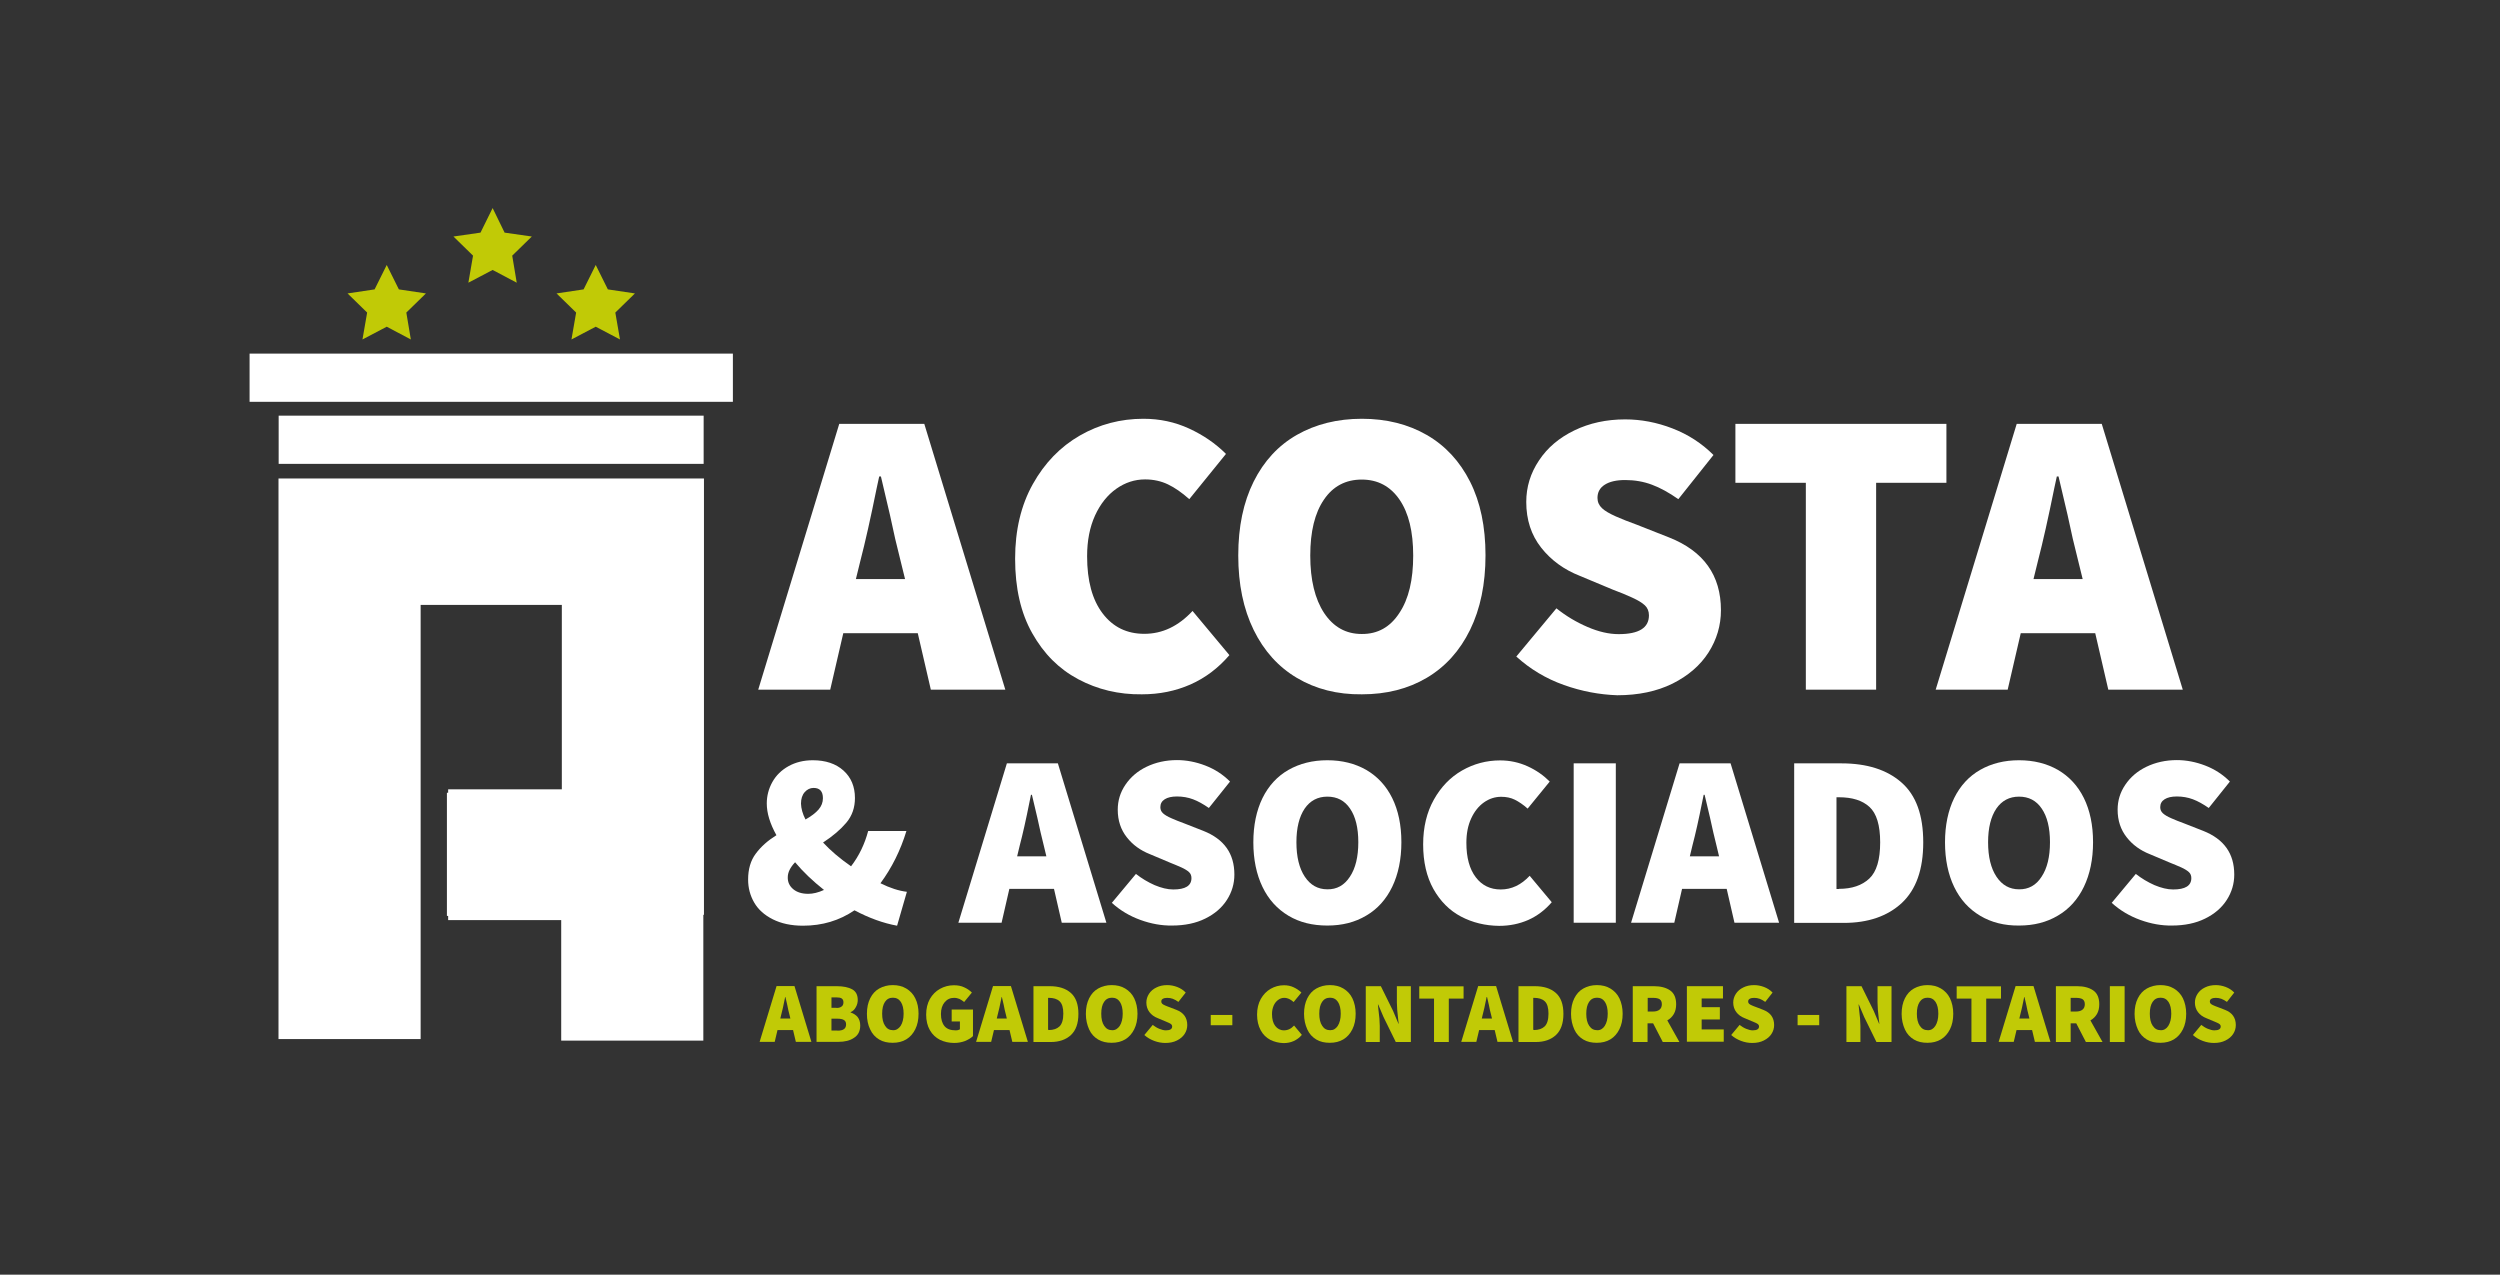 <?xml version="1.0" encoding="utf-8"?>
<!-- Generator: Adobe Illustrator 25.4.1, SVG Export Plug-In . SVG Version: 6.00 Build 0)  -->
<svg version="1.1" id="Capa_1" xmlns="http://www.w3.org/2000/svg" xmlns:xlink="http://www.w3.org/1999/xlink" x="0px" y="0px"
	 viewBox="0 0 1607.7 819.7" style="enable-background:new 0 0 1607.7 819.7;" xml:space="preserve">
<rect x="0" y="0" width="1607.7" height="819.7" fill="#333333" stroke="none"/>
<style type="text/css">
	.st0{fill:#FFFFFF;}
	.st1{fill:#C1CA06;}
	.st2{enable-background:new    ;}
</style>
<g>
	<rect x="179.2" y="267.3" class="st0" width="273.3" height="31"/>
	<rect x="160.5" y="227.4" class="st0" width="310.8" height="31"/>
	<g>
		<g>
			<g>
				<polygon class="st1" points="316.8,133.8 324.5,149.6 342,152.1 329.4,164.4 332.3,181.8 316.8,173.6 301.2,181.8 304.2,164.4 
					291.6,152.1 309,149.6 				"/>
			</g>
			<g>
				<polygon class="st1" points="383.1,170.4 390.9,186.1 408.3,188.7 395.7,201 398.7,218.3 383.1,210.1 367.5,218.3 370.5,201 
					357.9,188.7 375.3,186.1 				"/>
			</g>
			<g>
				<polygon class="st1" points="248.7,170.4 256.5,186.1 273.9,188.7 261.3,201 264.2,218.3 248.7,210.1 233.1,218.3 236.1,201 
					223.5,188.7 240.9,186.1 				"/>
			</g>
		</g>
	</g>
	<polygon class="st0" points="179.1,307.7 179.1,668.2 270.5,668.2 270.5,588.5 270.5,509.8 270.5,389 361.3,389 361.3,507.6 
		288.2,507.6 288.2,509.8 287.4,509.8 287.4,589 288.2,589 288.2,591.7 360.9,591.7 360.9,669.2 452.3,669.2 452.3,588.3 
		452.7,588.3 452.7,307.7 	"/>
	<g class="st2">
		<path class="st0" d="M590.2,407.2h-47.9l-8.4,36.3h-46.3l52.1-170.9h54.7l52.1,170.9h-47.9L590.2,407.2z M582,372.3l-2.9-11.8
			c-2.3-8.9-4.6-18.8-6.8-29.4l-5.8-24.7h-1.1l-1.6,7.4c-3.9,19.3-7.4,34.9-10.5,46.8l-2.9,11.8H582z"/>
		<path class="st0" d="M693.4,436.8c-12.4-6.6-22.2-16.4-29.6-29.6c-7.4-13.1-11-29.1-11-47.9c0-18.4,3.8-34.4,11.4-48
			c7.6-13.6,17.7-24,30.2-31.2c12.5-7.2,26.2-10.8,40.9-10.8c10.5,0,20.3,2.1,29.4,6.3c9.1,4.2,17,9.6,23.7,16.3L764.8,321
			c-4.7-4.2-9.3-7.4-13.7-9.5c-4.4-2.1-9.3-3.2-14.7-3.2c-6.7,0-12.8,2-18.5,6c-5.7,4-10.3,9.8-13.7,17.2
			c-3.4,7.5-5.1,16.2-5.1,26.2c0,15.8,3.3,28,10,36.8c6.7,8.8,15.6,13.1,26.8,13.1c11.6,0,21.9-4.9,31-14.7l23.7,28.4
			c-7.2,8.4-15.6,14.7-25.1,18.9c-9.6,4.2-19.9,6.3-31.2,6.3C719.4,446.7,705.8,443.4,693.4,436.8z"/>
		<path class="st0" d="M834.1,436c-12-7.1-21.3-17.4-27.9-30.9c-6.6-13.5-9.9-29.4-9.9-47.9s3.3-34.2,9.9-47.5
			c6.6-13.2,15.9-23.3,27.9-30.1c12-6.8,25.9-10.3,41.7-10.3c15.8,0,29.7,3.5,41.7,10.4c12,6.9,21.3,17,27.9,30.1
			c6.6,13.1,9.9,28.9,9.9,47.3s-3.3,34.4-9.9,47.9c-6.6,13.5-15.9,23.8-27.9,30.9c-12,7.1-25.9,10.6-41.7,10.6
			C860,446.7,846.1,443.1,834.1,436z M899.9,394.2c6-9,8.9-21.3,8.9-36.9c0-15.4-2.9-27.4-8.8-36c-5.9-8.6-14-12.9-24.3-12.9
			c-10.3,0-18.5,4.3-24.3,12.9c-5.9,8.6-8.8,20.6-8.8,36c0,15.6,3,27.9,8.9,36.9c6,9,14,13.5,24.2,13.5
			C885.9,407.8,894,403.3,899.9,394.2z"/>
		<path class="st0" d="M1005.7,440.5c-11.5-4.1-21.7-10.2-30.6-18.3l25.8-31c6.1,4.9,12.8,8.9,20,12c7.2,3.1,13.8,4.6,20,4.6
			c13,0,19.5-4,19.5-12.1c0-2.6-0.9-4.8-2.6-6.4c-1.8-1.7-4.5-3.3-8.2-5c-3.7-1.7-7.8-3.4-12.4-5.1l-21.3-8.9
			c-10.2-4-18.5-10.1-24.8-18.1c-6.4-8.1-9.6-17.9-9.6-29.4c0-9.6,2.7-18.5,8.2-26.7c5.4-8.2,13-14.6,22.7-19.3
			c9.7-4.7,20.6-7.1,32.7-7.1c10.2,0,20.3,1.9,30.4,5.8c10.1,3.9,18.9,9.6,26.4,17.1l-22.6,28.4c-6-4.2-11.6-7.3-17-9.3
			c-5.3-2-11.1-3-17.2-3c-5.6,0-10,1-13.1,3c-3.2,2-4.7,4.9-4.7,8.5c0,2.6,1,4.8,2.9,6.6c1.9,1.8,4.9,3.5,8.9,5.3
			c4,1.8,8.5,3.5,13.4,5.3l20.8,8.2c22.3,8.8,33.4,24.4,33.4,46.8c0,9.8-2.7,18.9-8,27.2c-5.3,8.3-13.1,15-23.1,20
			c-10.1,5-22,7.5-35.6,7.5C1028.6,446.7,1017.2,444.6,1005.7,440.5z"/>
		<path class="st0" d="M1161.3,310.5H1116v-37.9h135.7v37.9h-45.2v133h-45.2V310.5z"/>
		<path class="st0" d="M1347.4,407.2h-47.9l-8.4,36.3h-46.3l52.1-170.9h54.7l52.1,170.9h-47.9L1347.4,407.2z M1339.3,372.3
			l-2.9-11.8c-2.3-8.9-4.6-18.8-6.8-29.4l-5.8-24.7h-1.1l-1.6,7.4c-3.9,19.3-7.4,34.9-10.5,46.8l-2.9,11.8H1339.3z"/>
	</g>
	<g class="st2">
		<path class="st0" d="M576.9,595.3c-8.8-1.6-18-4.9-27.4-9.9c-9.7,6.6-20.7,9.9-33.1,9.9c-7.6,0-14-1.4-19.4-4.1s-9.4-6.3-12-10.8
			c-2.6-4.5-3.9-9.4-3.9-14.8c0-6.6,1.6-12.2,4.9-16.6c3.3-4.5,7.7-8.4,13.3-11.9c-4.1-7.4-6.2-14.1-6.2-20.4
			c0-4.9,1.2-9.5,3.6-13.8c2.4-4.3,5.9-7.7,10.4-10.2c4.5-2.5,9.7-3.8,15.6-3.8c8.2,0,14.8,2.2,19.7,6.6c4.9,4.4,7.4,10.3,7.4,17.7
			c0,6.1-1.8,11.4-5.5,15.8c-3.7,4.4-8.7,8.7-15,12.8c4.8,5.2,10.8,10.3,18,15.3c5.2-6.8,8.8-14.4,11-22.7h24.6
			c-3.8,12.5-9.4,23.7-16.7,33.6c6.2,3.1,11.9,4.9,17,5.5L576.9,595.3z M510.1,571.8c2.4,2,5.6,3,9.7,3c3,0,6.4-0.8,10.1-2.5
			c-7.2-5.7-13.4-11.6-18.6-17.8c-3.2,3.4-4.7,6.6-4.7,9.6C506.5,567.2,507.7,569.8,510.1,571.8z M518,527c3.7-2.1,6.5-4.2,8.4-6.4
			c1.9-2.2,2.8-4.6,2.8-7.3c0-4.4-2-6.6-6-6.6c-2.2,0-4.1,0.9-5.7,2.7c-1.6,1.8-2.4,4.3-2.4,7.4C515.2,519.9,516.1,523.3,518,527z"
			/>
		<path class="st0" d="M677.8,571.6h-28.7l-5,21.8h-27.8l31.2-102.5h32.8l31.2,102.5h-28.7L677.8,571.6z M672.9,550.7l-1.7-7.1
			c-1.4-5.4-2.7-11.3-4.1-17.7l-3.5-14.8H663l-0.9,4.4c-2.3,11.6-4.4,20.9-6.3,28.1l-1.7,7.1H672.9z"/>
		<path class="st0" d="M733.4,591.6c-6.9-2.5-13-6.1-18.4-11l15.5-18.6c3.7,2.9,7.7,5.3,12,7.2c4.3,1.8,8.3,2.8,12,2.8
			c7.8,0,11.7-2.4,11.7-7.3c0-1.6-0.5-2.9-1.6-3.9c-1.1-1-2.7-2-4.9-3c-2.2-1-4.7-2-7.4-3.1l-12.8-5.4c-6.1-2.4-11.1-6-14.9-10.9
			c-3.8-4.8-5.8-10.7-5.8-17.7c0-5.8,1.6-11.1,4.9-16c3.3-4.9,7.8-8.8,13.6-11.6c5.8-2.8,12.4-4.3,19.6-4.3c6.1,0,12.2,1.2,18.2,3.5
			c6,2.3,11.3,5.7,15.9,10.3l-13.6,17c-3.6-2.5-7-4.4-10.2-5.6c-3.2-1.2-6.7-1.8-10.3-1.8c-3.4,0-6,0.6-7.9,1.8s-2.8,2.9-2.8,5.1
			c0,1.6,0.6,2.9,1.7,3.9c1.2,1.1,2.9,2.1,5.4,3.2c2.4,1.1,5.1,2.1,8,3.2l12.5,4.9c13.4,5.3,20,14.6,20,28.1
			c0,5.9-1.6,11.3-4.8,16.3c-3.2,5-7.8,9-13.9,12c-6,3-13.2,4.5-21.4,4.5C747.1,595.3,740.3,594.1,733.4,591.6z"/>
		<path class="st0" d="M828.6,588.9c-7.2-4.3-12.8-10.4-16.7-18.5c-3.9-8.1-5.9-17.7-5.9-28.7s2-20.5,5.9-28.5
			c3.9-7.9,9.5-14,16.7-18.1c7.2-4.1,15.5-6.2,25-6.2s17.8,2.1,25,6.2c7.2,4.2,12.8,10.2,16.7,18.1c3.9,7.9,5.9,17.4,5.9,28.4
			s-2,20.6-5.9,28.7c-3.9,8.1-9.5,14.3-16.7,18.5c-7.2,4.3-15.5,6.4-25,6.4S835.8,593.2,828.6,588.9z M868.1,563.8
			c3.6-5.4,5.4-12.8,5.4-22.2c0-9.3-1.8-16.5-5.3-21.6c-3.5-5.2-8.4-7.7-14.6-7.7c-6.2,0-11.1,2.6-14.6,7.7
			c-3.5,5.2-5.3,12.4-5.3,21.6c0,9.4,1.8,16.8,5.4,22.2c3.6,5.4,8.4,8.1,14.5,8.1C859.7,572,864.5,569.3,868.1,563.8z"/>
		<path class="st0" d="M939.5,589.4c-7.4-3.9-13.3-9.9-17.7-17.7c-4.4-7.9-6.6-17.5-6.6-28.7c0-11,2.3-20.6,6.9-28.8
			c4.6-8.2,10.6-14.4,18.1-18.7c7.5-4.3,15.7-6.5,24.5-6.5c6.3,0,12.2,1.3,17.7,3.8c5.5,2.5,10.2,5.8,14.2,9.8l-14.2,17.4
			c-2.8-2.5-5.6-4.4-8.2-5.7c-2.6-1.3-5.6-1.9-8.8-1.9c-4,0-7.7,1.2-11.1,3.6c-3.4,2.4-6.2,5.9-8.2,10.3c-2.1,4.5-3.1,9.7-3.1,15.7
			c0,9.5,2,16.8,6,22.1c4,5.3,9.4,7.9,16.1,7.9c6.9,0,13.1-2.9,18.6-8.8l14.2,17c-4.3,5-9.3,8.8-15.1,11.4c-5.7,2.5-12,3.8-18.7,3.8
			C955.1,595.3,946.9,593.3,939.5,589.4z"/>
		<path class="st0" d="M1012,490.9h27.1v102.5H1012V490.9z"/>
		<path class="st0" d="M1110.4,571.6h-28.7l-5,21.8h-27.8l31.2-102.5h32.8l31.2,102.5h-28.7L1110.4,571.6z M1105.5,550.7l-1.7-7.1
			c-1.4-5.4-2.7-11.3-4.1-17.7l-3.5-14.8h-0.6l-0.9,4.4c-2.3,11.6-4.4,20.9-6.3,28.1l-1.7,7.1H1105.5z"/>
		<path class="st0" d="M1153.9,490.9h30.3c16.4,0,29.3,4.1,38.6,12.3c9.4,8.2,14,21,14,38.5c0,17.5-4.6,30.4-13.8,39
			c-9.2,8.5-21.6,12.8-37.3,12.8h-31.9V490.9z M1182.6,571.6c8.3,0,14.8-2.2,19.5-6.6c4.7-4.4,7-12.2,7-23.3c0-11-2.3-18.6-6.9-22.8
			c-4.6-4.2-11.1-6.2-19.6-6.2h-1.6v59H1182.6z"/>
		<path class="st0" d="M1273.4,588.9c-7.2-4.3-12.8-10.4-16.7-18.5c-3.9-8.1-5.9-17.7-5.9-28.7s2-20.5,5.9-28.5
			c3.9-7.9,9.5-14,16.7-18.1c7.2-4.1,15.5-6.2,25-6.2c9.5,0,17.8,2.1,25,6.2c7.2,4.2,12.8,10.2,16.7,18.1c3.9,7.9,5.9,17.4,5.9,28.4
			s-2,20.6-5.9,28.7c-3.9,8.1-9.5,14.3-16.7,18.5c-7.2,4.3-15.5,6.4-25,6.4C1289,595.3,1280.6,593.2,1273.4,588.9z M1312.9,563.8
			c3.6-5.4,5.4-12.8,5.4-22.2c0-9.3-1.8-16.5-5.3-21.6c-3.5-5.2-8.4-7.7-14.6-7.7c-6.2,0-11.1,2.6-14.6,7.7
			c-3.5,5.2-5.3,12.4-5.3,21.6c0,9.4,1.8,16.8,5.4,22.2c3.6,5.4,8.4,8.1,14.5,8.1C1304.5,572,1309.4,569.3,1312.9,563.8z"/>
		<path class="st0" d="M1376.4,591.6c-6.9-2.5-13-6.1-18.4-11l15.5-18.6c3.7,2.9,7.7,5.3,12,7.2c4.3,1.8,8.3,2.8,12,2.8
			c7.8,0,11.7-2.4,11.7-7.3c0-1.6-0.5-2.9-1.6-3.9c-1.1-1-2.7-2-4.9-3c-2.2-1-4.7-2-7.4-3.1l-12.8-5.4c-6.1-2.4-11.1-6-14.9-10.9
			c-3.8-4.8-5.8-10.7-5.8-17.7c0-5.8,1.6-11.1,4.9-16c3.3-4.9,7.8-8.8,13.6-11.6c5.8-2.8,12.4-4.3,19.6-4.3c6.1,0,12.2,1.2,18.2,3.5
			c6,2.3,11.3,5.7,15.9,10.3l-13.6,17c-3.6-2.5-7-4.4-10.2-5.6c-3.2-1.2-6.7-1.8-10.3-1.8c-3.4,0-6,0.6-7.9,1.8
			c-1.9,1.2-2.8,2.9-2.8,5.1c0,1.6,0.6,2.9,1.7,3.9c1.2,1.1,2.9,2.1,5.4,3.2c2.4,1.1,5.1,2.1,8,3.2l12.5,4.9
			c13.4,5.3,20,14.6,20,28.1c0,5.9-1.6,11.3-4.8,16.3c-3.2,5-7.8,9-13.9,12c-6,3-13.2,4.5-21.4,4.5
			C1390.1,595.3,1383.3,594.1,1376.4,591.6z"/>
	</g>
	<g class="st2">
		<path class="st1" d="M510,662.4h-10l-1.8,7.6h-9.7l10.9-35.9h11.5l10.9,35.9h-10L510,662.4z M508.3,655.1l-0.6-2.5
			c-0.5-1.9-1-3.9-1.4-6.2l-1.2-5.2h-0.2l-0.3,1.5c-0.8,4-1.5,7.3-2.2,9.8l-0.6,2.5H508.3z"/>
		<path class="st1" d="M525.2,634.2h12.9c4.2,0,7.5,0.7,9.9,2c2.4,1.3,3.6,3.6,3.6,6.9c0,1.6-0.4,3.2-1.3,4.7
			c-0.8,1.5-1.9,2.5-3.3,3.1v0.2c1.8,0.6,3.3,1.5,4.5,2.9c1.1,1.4,1.7,3.2,1.7,5.5c0,3.5-1.3,6.2-4,7.9c-2.6,1.8-6,2.6-10.1,2.6h-14
			V634.2z M537.9,648.2c1.5,0,2.6-0.3,3.4-1c0.8-0.6,1.1-1.5,1.1-2.7c0-1.1-0.4-1.9-1.1-2.4c-0.7-0.5-1.9-0.7-3.4-0.7h-3.2v6.7
			H537.9z M538.6,662.8c3.7,0,5.5-1.3,5.5-4c0-1.3-0.4-2.2-1.3-2.8c-0.9-0.6-2.3-0.9-4.2-0.9h-3.9v7.6H538.6z"/>
		<path class="st1" d="M565.4,668.5c-2.5-1.5-4.5-3.6-5.8-6.5c-1.4-2.8-2.1-6.2-2.1-10c0-3.9,0.7-7.2,2.1-10
			c1.4-2.8,3.3-4.9,5.8-6.3c2.5-1.4,5.4-2.2,8.7-2.2s6.2,0.7,8.7,2.2c2.5,1.5,4.5,3.6,5.8,6.3c1.4,2.8,2.1,6.1,2.1,9.9
			c0,3.9-0.7,7.2-2.1,10c-1.4,2.8-3.3,5-5.8,6.5c-2.5,1.5-5.4,2.2-8.7,2.2S567.9,670,565.4,668.5z M579.2,659.7
			c1.2-1.9,1.9-4.5,1.9-7.8c0-3.2-0.6-5.8-1.8-7.6c-1.2-1.8-2.9-2.7-5.1-2.7c-2.2,0-3.9,0.9-5.1,2.7c-1.2,1.8-1.8,4.3-1.8,7.6
			c0,3.3,0.6,5.9,1.9,7.8c1.2,1.9,2.9,2.8,5.1,2.8C576.2,662.6,577.9,661.6,579.2,659.7z"/>
		<path class="st1" d="M604.5,668.7c-2.7-1.4-4.9-3.4-6.5-6.2c-1.6-2.8-2.4-6.1-2.4-10c0-3.9,0.8-7.2,2.4-10.1
			c1.6-2.8,3.8-5,6.5-6.5c2.7-1.5,5.7-2.3,8.9-2.3c2.5,0,4.7,0.4,6.6,1.3c2,0.9,3.6,2,5,3.4l-5,6.1c-1-0.9-2-1.5-3-2
			c-1-0.4-2.1-0.7-3.4-0.7c-2.5,0-4.5,0.9-6.1,2.8c-1.6,1.9-2.4,4.4-2.4,7.6c0,3.4,0.8,6,2.3,7.8c1.5,1.8,3.9,2.7,7.1,2.7
			c1.2,0,2.1-0.2,2.8-0.7v-5h-5.3v-7.7h13.7v17.1c-1.3,1.3-3.1,2.3-5.2,3.2c-2.2,0.8-4.5,1.2-6.9,1.2
			C610.3,670.7,607.2,670,604.5,668.7z"/>
		<path class="st1" d="M649.2,662.4h-10l-1.8,7.6h-9.7l10.9-35.9h11.5l10.9,35.9h-10L649.2,662.4z M647.5,655.1l-0.6-2.5
			c-0.5-1.9-1-3.9-1.4-6.2l-1.2-5.2h-0.2l-0.3,1.5c-0.8,4-1.5,7.3-2.2,9.8l-0.6,2.5H647.5z"/>
		<path class="st1" d="M664.5,634.2h10.6c5.7,0,10.2,1.4,13.5,4.3s4.9,7.4,4.9,13.5c0,6.1-1.6,10.6-4.8,13.6s-7.6,4.5-13,4.5h-11.1
			V634.2z M674.5,662.4c2.9,0,5.2-0.8,6.8-2.3c1.6-1.5,2.5-4.3,2.5-8.2c0-3.9-0.8-6.5-2.4-8c-1.6-1.5-3.9-2.2-6.8-2.2H674v20.6
			H674.5z"/>
		<path class="st1" d="M706.2,668.5c-2.5-1.5-4.5-3.6-5.8-6.5s-2.1-6.2-2.1-10c0-3.9,0.7-7.2,2.1-10s3.3-4.9,5.8-6.3
			c2.5-1.4,5.4-2.2,8.7-2.2s6.2,0.7,8.7,2.2s4.5,3.6,5.8,6.3s2.1,6.1,2.1,9.9c0,3.9-0.7,7.2-2.1,10s-3.3,5-5.8,6.5s-5.4,2.2-8.7,2.2
			S708.8,670,706.2,668.5z M720.1,659.7c1.2-1.9,1.9-4.5,1.9-7.8c0-3.2-0.6-5.8-1.8-7.6s-2.9-2.7-5.1-2.7c-2.2,0-3.9,0.9-5.1,2.7
			c-1.2,1.8-1.8,4.3-1.8,7.6c0,3.3,0.6,5.9,1.9,7.8s2.9,2.8,5.1,2.8C717.1,662.6,718.8,661.6,720.1,659.7z"/>
		<path class="st1" d="M742.3,669.4c-2.4-0.9-4.5-2.1-6.4-3.8l5.4-6.5c1.3,1,2.7,1.9,4.2,2.5c1.5,0.6,2.9,1,4.2,1
			c2.7,0,4.1-0.8,4.1-2.5c0-0.6-0.2-1-0.6-1.4c-0.4-0.3-0.9-0.7-1.7-1c-0.8-0.3-1.6-0.7-2.6-1.1l-4.5-1.9c-2.1-0.8-3.9-2.1-5.2-3.8
			c-1.3-1.7-2-3.8-2-6.2c0-2,0.6-3.9,1.7-5.6c1.1-1.7,2.7-3.1,4.8-4.1c2-1,4.3-1.5,6.9-1.5c2.1,0,4.3,0.4,6.4,1.2
			c2.1,0.8,4,2,5.5,3.6l-4.7,6c-1.2-0.9-2.4-1.5-3.6-2c-1.1-0.4-2.3-0.6-3.6-0.6c-1.2,0-2.1,0.2-2.8,0.6c-0.7,0.4-1,1-1,1.8
			c0,0.6,0.2,1,0.6,1.4c0.4,0.4,1,0.7,1.9,1.1c0.8,0.4,1.8,0.7,2.8,1.1l4.4,1.7c4.7,1.8,7,5.1,7,9.8c0,2.1-0.6,4-1.7,5.7
			c-1.1,1.7-2.7,3.1-4.9,4.2s-4.6,1.6-7.5,1.6C747.1,670.7,744.7,670.3,742.3,669.4z"/>
		<path class="st1" d="M778.6,652.7h13.9v6.6h-13.9V652.7z"/>
		<path class="st1" d="M816.9,668.7c-2.6-1.4-4.7-3.4-6.2-6.2c-1.5-2.8-2.3-6.1-2.3-10c0-3.9,0.8-7.2,2.4-10.1
			c1.6-2.8,3.7-5,6.3-6.5c2.6-1.5,5.5-2.3,8.6-2.3c2.2,0,4.3,0.4,6.2,1.3s3.6,2,5,3.4l-5,6.1c-1-0.9-1.9-1.5-2.9-2
			c-0.9-0.4-1.9-0.7-3.1-0.7c-1.4,0-2.7,0.4-3.9,1.3c-1.2,0.8-2.2,2.1-2.9,3.6c-0.7,1.6-1.1,3.4-1.1,5.5c0,3.3,0.7,5.9,2.1,7.7
			c1.4,1.8,3.3,2.8,5.6,2.8c2.4,0,4.6-1,6.5-3.1l5,6c-1.5,1.8-3.3,3.1-5.3,4c-2,0.9-4.2,1.3-6.5,1.3
			C822.4,670.7,819.5,670,816.9,668.7z"/>
		<path class="st1" d="M846.5,668.5c-2.5-1.5-4.5-3.6-5.8-6.5s-2.1-6.2-2.1-10c0-3.9,0.7-7.2,2.1-10s3.3-4.9,5.8-6.3
			c2.5-1.4,5.4-2.2,8.7-2.2s6.2,0.7,8.7,2.2c2.5,1.5,4.5,3.6,5.8,6.3s2.1,6.1,2.1,9.9c0,3.9-0.7,7.2-2.1,10s-3.3,5-5.8,6.5
			c-2.5,1.5-5.4,2.2-8.7,2.2S849,670,846.5,668.5z M860.3,659.7c1.2-1.9,1.9-4.5,1.9-7.8c0-3.2-0.6-5.8-1.8-7.6
			c-1.2-1.8-2.9-2.7-5.1-2.7s-3.9,0.9-5.1,2.7c-1.2,1.8-1.8,4.3-1.8,7.6c0,3.3,0.6,5.9,1.9,7.8c1.2,1.9,2.9,2.8,5.1,2.8
			S859,661.6,860.3,659.7z"/>
		<path class="st1" d="M878.3,634.2h9.7l7.9,16l3.4,8.1h0.2c0-0.4-0.1-1.1-0.3-2.2c-0.6-5.1-0.9-8.9-0.9-11.5v-10.4h9v35.9h-9.7
			l-7.9-16.1l-3.4-8h-0.2l0.3,2.9c0.6,4.6,0.9,8.2,0.9,10.8v10.4h-9V634.2z"/>
		<path class="st1" d="M922.2,642.2h-9.5v-7.9h28.5v7.9h-9.5v27.9h-9.5V642.2z"/>
		<path class="st1" d="M961.2,662.4h-10l-1.8,7.6h-9.7l10.9-35.9h11.5l10.9,35.9h-10L961.2,662.4z M959.5,655.1l-0.6-2.5
			c-0.5-1.9-1-3.9-1.4-6.2l-1.2-5.2H956l-0.3,1.5c-0.8,4-1.5,7.3-2.2,9.8l-0.6,2.5H959.5z"/>
		<path class="st1" d="M976.4,634.2H987c5.7,0,10.2,1.4,13.5,4.3c3.3,2.9,4.9,7.4,4.9,13.5c0,6.1-1.6,10.6-4.8,13.6
			c-3.2,3-7.6,4.5-13,4.5h-11.1V634.2z M986.5,662.4c2.9,0,5.2-0.8,6.8-2.3c1.6-1.5,2.5-4.3,2.5-8.2c0-3.9-0.8-6.5-2.4-8
			c-1.6-1.5-3.9-2.2-6.8-2.2h-0.6v20.6H986.5z"/>
		<path class="st1" d="M1018.2,668.5c-2.5-1.5-4.5-3.6-5.8-6.5s-2.1-6.2-2.1-10c0-3.9,0.7-7.2,2.1-10s3.3-4.9,5.8-6.3
			c2.5-1.4,5.4-2.2,8.7-2.2s6.2,0.7,8.7,2.2s4.5,3.6,5.8,6.3s2.1,6.1,2.1,9.9c0,3.9-0.7,7.2-2.1,10s-3.3,5-5.8,6.5s-5.4,2.2-8.7,2.2
			S1020.7,670,1018.2,668.5z M1032,659.7c1.2-1.9,1.9-4.5,1.9-7.8c0-3.2-0.6-5.8-1.8-7.6s-2.9-2.7-5.1-2.7c-2.2,0-3.9,0.9-5.1,2.7
			c-1.2,1.8-1.8,4.3-1.8,7.6c0,3.3,0.6,5.9,1.9,7.8s2.9,2.8,5.1,2.8C1029.1,662.6,1030.8,661.6,1032,659.7z"/>
		<path class="st1" d="M1069.3,670.1l-6.2-12h-3.6v12h-9.5v-35.9h13.6c4.3,0,7.8,0.9,10.4,2.7c2.6,1.8,3.9,4.8,3.9,8.9
			c0,2.5-0.5,4.6-1.5,6.3c-1,1.7-2.4,3.1-4.2,4.1l7.8,13.9H1069.3z M1059.5,650.5h3.4c1.9,0,3.3-0.4,4.3-1.2s1.5-2,1.5-3.5
			c0-1.5-0.5-2.6-1.4-3.2s-2.4-0.9-4.3-0.9h-3.4V650.5z"/>
		<path class="st1" d="M1084.8,634.2h23.2v7.9h-13.7v5.6h11.7v7.9h-11.7v6.4h14.2v7.9h-23.7V634.2z"/>
		<path class="st1" d="M1119.7,669.4c-2.4-0.9-4.5-2.1-6.4-3.8l5.4-6.5c1.3,1,2.7,1.9,4.2,2.5c1.5,0.6,2.9,1,4.2,1
			c2.7,0,4.1-0.8,4.1-2.5c0-0.6-0.2-1-0.6-1.4c-0.4-0.3-0.9-0.7-1.7-1c-0.8-0.3-1.6-0.7-2.6-1.1l-4.5-1.9c-2.1-0.8-3.9-2.1-5.2-3.8
			c-1.3-1.7-2-3.8-2-6.2c0-2,0.6-3.9,1.7-5.6c1.1-1.7,2.7-3.1,4.8-4.1c2-1,4.3-1.5,6.9-1.5c2.1,0,4.3,0.4,6.4,1.2
			c2.1,0.8,4,2,5.5,3.6l-4.7,6c-1.2-0.9-2.4-1.5-3.6-2c-1.1-0.4-2.3-0.6-3.6-0.6c-1.2,0-2.1,0.2-2.8,0.6c-0.7,0.4-1,1-1,1.8
			c0,0.6,0.2,1,0.6,1.4c0.4,0.4,1,0.7,1.9,1.1c0.8,0.4,1.8,0.7,2.8,1.1l4.4,1.7c4.7,1.8,7,5.1,7,9.8c0,2.1-0.6,4-1.7,5.7
			c-1.1,1.7-2.7,3.1-4.9,4.2s-4.6,1.6-7.5,1.6C1124.4,670.7,1122.1,670.3,1119.7,669.4z"/>
		<path class="st1" d="M1156,652.7h13.9v6.6H1156V652.7z"/>
		<path class="st1" d="M1187.4,634.2h9.7l7.9,16l3.4,8.1h0.2c0-0.4-0.1-1.1-0.3-2.2c-0.6-5.1-0.9-8.9-0.9-11.5v-10.4h9v35.9h-9.7
			l-7.9-16.1l-3.4-8h-0.2l0.3,2.9c0.6,4.6,0.9,8.2,0.9,10.8v10.4h-9V634.2z"/>
		<path class="st1" d="M1230.8,668.5c-2.5-1.5-4.5-3.6-5.8-6.5s-2.1-6.2-2.1-10c0-3.9,0.7-7.2,2.1-10s3.3-4.9,5.8-6.3
			c2.5-1.4,5.4-2.2,8.7-2.2s6.2,0.7,8.7,2.2s4.5,3.6,5.8,6.3s2.1,6.1,2.1,9.9c0,3.9-0.7,7.2-2.1,10s-3.3,5-5.8,6.5s-5.4,2.2-8.7,2.2
			S1233.3,670,1230.8,668.5z M1244.6,659.7c1.2-1.9,1.9-4.5,1.9-7.8c0-3.2-0.6-5.8-1.8-7.6s-2.9-2.7-5.1-2.7c-2.2,0-3.9,0.9-5.1,2.7
			c-1.2,1.8-1.8,4.3-1.8,7.6c0,3.3,0.6,5.9,1.9,7.8s2.9,2.8,5.1,2.8C1241.7,662.6,1243.4,661.6,1244.6,659.7z"/>
		<path class="st1" d="M1267.8,642.2h-9.5v-7.9h28.5v7.9h-9.5v27.9h-9.5V642.2z"/>
		<path class="st1" d="M1306.8,662.4h-10l-1.8,7.6h-9.7l10.9-35.9h11.5l10.9,35.9h-10L1306.8,662.4z M1305.1,655.1l-0.6-2.5
			c-0.5-1.9-1-3.9-1.4-6.2l-1.2-5.2h-0.2l-0.3,1.5c-0.8,4-1.5,7.3-2.2,9.8l-0.6,2.5H1305.1z"/>
		<path class="st1" d="M1341.4,670.1l-6.2-12h-3.6v12h-9.5v-35.9h13.6c4.3,0,7.8,0.9,10.4,2.7c2.6,1.8,3.9,4.8,3.9,8.9
			c0,2.5-0.5,4.6-1.5,6.3c-1,1.7-2.4,3.1-4.2,4.1l7.8,13.9H1341.4z M1331.5,650.5h3.4c1.9,0,3.3-0.4,4.3-1.2s1.5-2,1.5-3.5
			c0-1.5-0.5-2.6-1.4-3.2s-2.4-0.9-4.3-0.9h-3.4V650.5z"/>
		<path class="st1" d="M1356.8,634.2h9.5v35.9h-9.5V634.2z"/>
		<path class="st1" d="M1380.6,668.5c-2.5-1.5-4.5-3.6-5.8-6.5s-2.1-6.2-2.1-10c0-3.9,0.7-7.2,2.1-10s3.3-4.9,5.8-6.3
			c2.5-1.4,5.4-2.2,8.7-2.2s6.2,0.7,8.7,2.2s4.5,3.6,5.8,6.3s2.1,6.1,2.1,9.9c0,3.9-0.7,7.2-2.1,10s-3.3,5-5.8,6.5s-5.4,2.2-8.7,2.2
			S1383.1,670,1380.6,668.5z M1394.4,659.7c1.2-1.9,1.9-4.5,1.9-7.8c0-3.2-0.6-5.8-1.8-7.6s-2.9-2.7-5.1-2.7c-2.2,0-3.9,0.9-5.1,2.7
			c-1.2,1.8-1.8,4.3-1.8,7.6c0,3.3,0.6,5.9,1.9,7.8s2.9,2.8,5.1,2.8C1391.5,662.6,1393.2,661.6,1394.4,659.7z"/>
		<path class="st1" d="M1416.6,669.4c-2.4-0.9-4.5-2.1-6.4-3.8l5.4-6.5c1.3,1,2.7,1.9,4.2,2.5c1.5,0.6,2.9,1,4.2,1
			c2.7,0,4.1-0.8,4.1-2.5c0-0.6-0.2-1-0.6-1.4c-0.4-0.3-0.9-0.7-1.7-1c-0.8-0.3-1.6-0.7-2.6-1.1l-4.5-1.9c-2.1-0.8-3.9-2.1-5.2-3.8
			c-1.3-1.7-2-3.8-2-6.2c0-2,0.6-3.9,1.7-5.6c1.1-1.7,2.7-3.1,4.8-4.1c2-1,4.3-1.5,6.9-1.5c2.1,0,4.3,0.4,6.4,1.2
			c2.1,0.8,4,2,5.5,3.6l-4.7,6c-1.2-0.9-2.4-1.5-3.6-2c-1.1-0.4-2.3-0.6-3.6-0.6c-1.2,0-2.1,0.2-2.8,0.6c-0.7,0.4-1,1-1,1.8
			c0,0.6,0.2,1,0.6,1.4c0.4,0.4,1,0.7,1.9,1.1c0.8,0.4,1.8,0.7,2.8,1.1l4.4,1.7c4.7,1.8,7,5.1,7,9.8c0,2.1-0.6,4-1.7,5.7
			c-1.1,1.7-2.7,3.1-4.9,4.2s-4.6,1.6-7.5,1.6C1421.4,670.7,1419,670.3,1416.6,669.4z"/>
	</g>
</g>
</svg>
